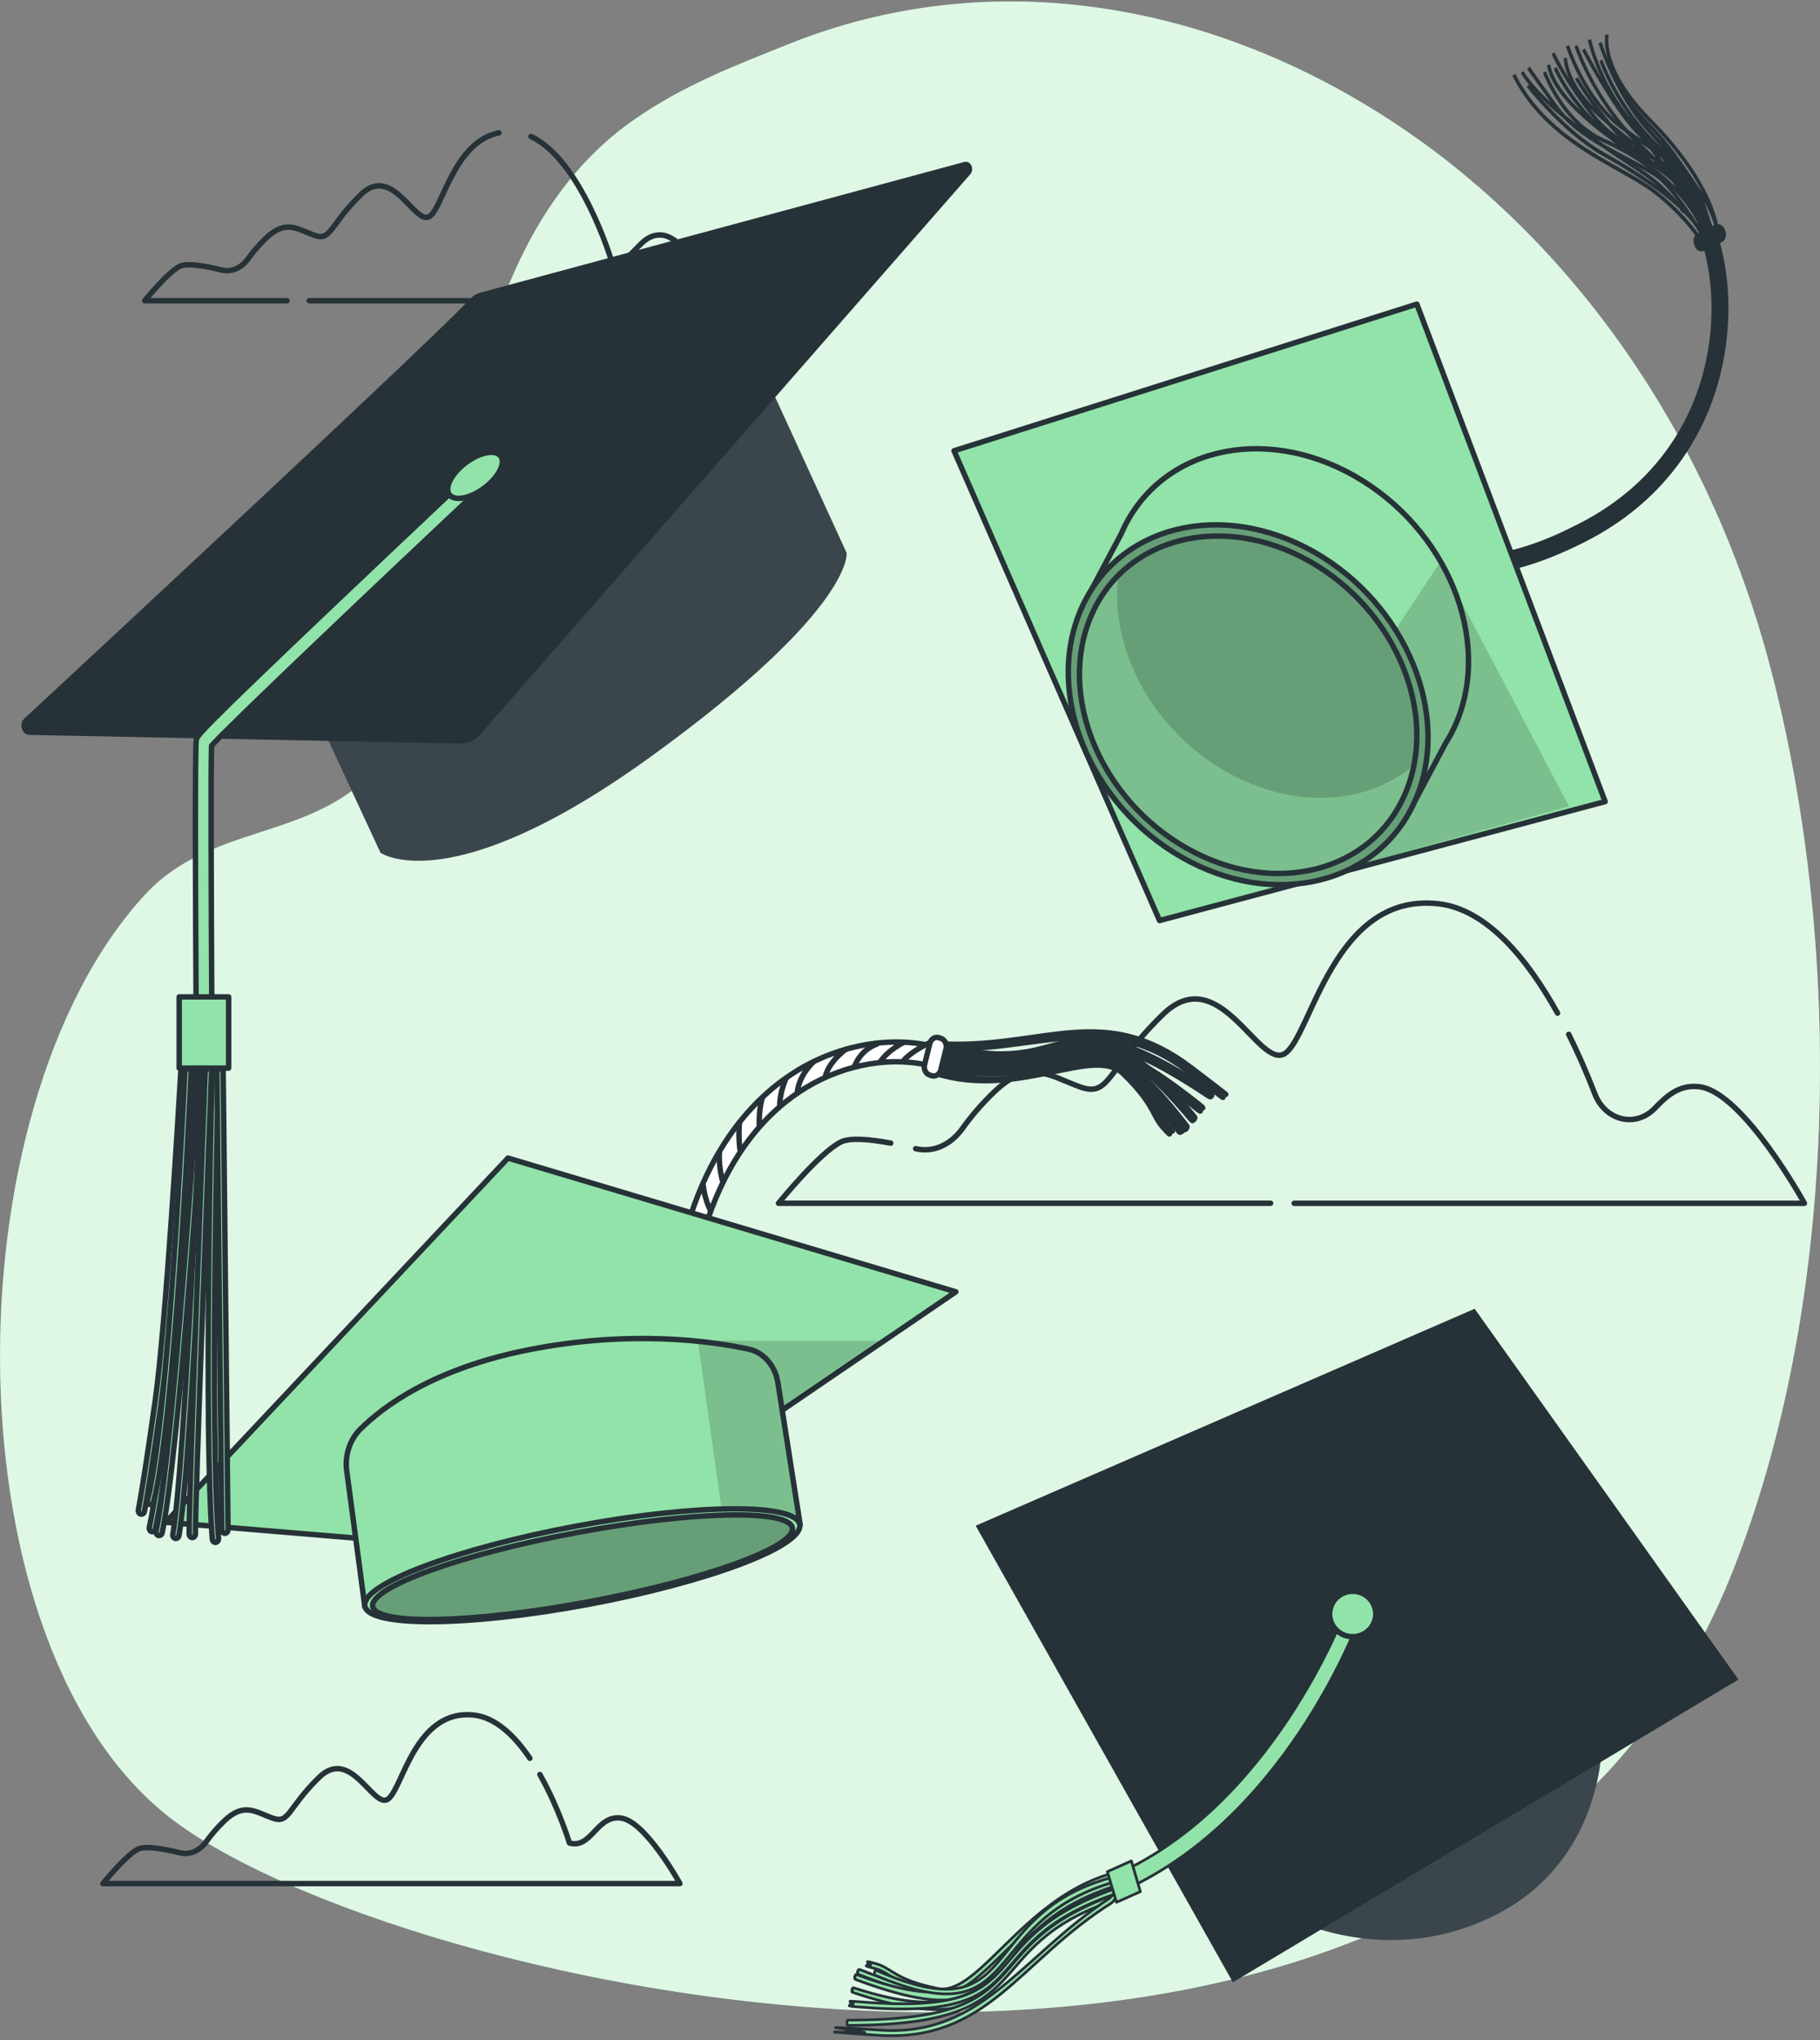 <svg width="248" height="278" viewBox="0 0 248 278" fill="none" xmlns="http://www.w3.org/2000/svg">
<rect x="0" y="0" width="248" height="278" fill="#808080" stroke="none"/>
<g clip-path="url(#clip0_420_2530)">
<path d="M235.911 214.556C250.414 178.367 251.39 130.143 241.376 91.489C232.756 58.203 213.574 32.816 191.415 17.699C165.709 0.158 135.069 -5.061 107.481 6.005C100.221 8.919 93.159 11.583 86.317 16.37C58.27 35.976 63.683 84.296 53.842 101.106C45.56 115.248 29.732 111.077 19.75 121.915C-7.182 151.155 -7.255 225.065 23.823 248.172C56.794 272.685 199.994 304.193 235.916 214.556H235.911Z" fill="#92E3A9"/>
<path opacity="0.7" d="M235.911 214.556C250.414 178.367 251.39 130.143 241.376 91.489C232.756 58.203 213.574 32.816 191.415 17.699C165.709 0.158 135.069 -5.061 107.481 6.005C100.221 8.919 93.159 11.583 86.317 16.37C58.27 35.976 63.683 84.296 53.842 101.106C45.56 115.248 29.732 111.077 19.75 121.915C-7.182 151.155 -7.255 225.065 23.823 248.172C56.794 272.685 199.994 304.193 235.916 214.556H235.911Z" fill="white"/>
<path d="M176.348 163.957H245.878C245.878 163.957 237.549 148.834 231.598 148.08C228.834 147.726 227.103 149.33 225.496 151C222.884 153.717 218.732 152.718 217.308 149.019C216.427 146.733 215.233 143.89 213.757 140.934" stroke="#263238" stroke-width="0.741" stroke-linecap="round" stroke-linejoin="round"/>
<path d="M121.374 155.758C118.605 155.237 115.825 154.968 114.563 155.608C111.59 157.122 106.078 163.951 106.078 163.951H173.135" stroke="#263238" stroke-width="0.741" stroke-linecap="round" stroke-linejoin="round"/>
<path d="M212.234 138.043C208.25 130.868 202.68 123.842 195.905 123.13C181.626 121.616 178.653 141.275 175.086 143.543C171.519 145.811 166.163 130.688 158.428 138.253C150.694 145.811 151.289 149.594 147.127 148.08C142.965 146.565 140.248 144.225 135.492 148.762C133.63 150.533 132.211 152.275 131.163 153.741C129.546 156.009 127.132 157.092 124.769 156.512" stroke="#263238" stroke-width="0.741" stroke-linecap="round" stroke-linejoin="round"/>
<path d="M72.2 239.572C70.14 236.532 67.553 234 64.544 233.683C56.512 232.833 54.843 243.887 52.836 245.162C50.828 246.436 47.819 237.932 43.469 242.187C39.12 246.442 39.453 248.567 37.112 247.717C34.77 246.867 33.242 245.551 30.567 248.1C29.518 249.099 28.72 250.075 28.131 250.901C27.218 252.176 25.862 252.786 24.532 252.457C22.535 251.96 19.808 251.439 18.796 251.954C17.122 252.804 14.024 256.646 14.024 256.646H92.649C92.649 256.646 87.965 248.142 84.617 247.717C81.269 247.292 80.602 251.972 77.592 251.116C77.592 251.116 76.148 246.341 73.566 241.786" stroke="#263238" stroke-width="0.741" stroke-linecap="round" stroke-linejoin="round"/>
<path d="M42.144 40.973H98.349C98.349 40.973 93.666 32.469 90.317 32.044C86.969 31.619 86.302 36.299 83.293 35.443C83.293 35.443 79.141 21.721 72.346 18.603" stroke="#263238" stroke-width="0.741" stroke-linecap="round" stroke-linejoin="round"/>
<path d="M67.986 18.1C61.868 19.303 60.335 28.346 58.531 29.495C56.523 30.77 53.514 22.265 49.164 26.52C44.815 30.776 45.148 32.9 42.807 32.05C40.465 31.2 38.937 29.884 36.262 32.433C35.213 33.433 34.415 34.408 33.826 35.234C32.913 36.509 31.557 37.119 30.228 36.79C28.23 36.293 25.503 35.773 24.491 36.287C22.817 37.137 19.719 40.979 19.719 40.979H39.109" stroke="#263238" stroke-width="0.741" stroke-linecap="round" stroke-linejoin="round"/>
<path d="M173.985 260.464C173.985 260.464 187.764 268.711 203.337 261.153C218.909 253.594 218.315 236.747 218.315 236.747L173.985 260.464Z" fill="#263238"/>
<path opacity="0.1" d="M173.985 260.464C173.985 260.464 187.764 268.711 203.337 261.153C218.909 253.594 218.315 236.747 218.315 236.747L173.985 260.464Z" fill="white"/>
<path d="M200.943 178.326L132.952 207.884L167.998 270.094L236.886 228.848L200.943 178.326Z" fill="#263238"/>
<path d="M152.134 257.987L151.398 255.689C173.25 246.478 183.237 219.703 183.336 219.434L185.302 220.38C184.885 221.517 174.846 248.411 152.134 257.987Z" fill="#92E3A9" stroke="#263238" stroke-width="0.37" stroke-linecap="round" stroke-linejoin="round"/>
<path d="M187.467 219.913C187.467 221.618 186.059 223.007 184.322 223.007C182.585 223.007 181.177 221.624 181.177 219.913C181.177 218.201 182.585 216.819 184.322 216.819C186.059 216.819 187.467 218.201 187.467 219.913Z" fill="#92E3A9" stroke="#263238" stroke-width="0.741" stroke-linecap="round" stroke-linejoin="round"/>
<path d="M151.19 255.348C139.247 258.908 133.254 272.063 127.752 270.931C121.828 269.711 121.604 268.173 119.314 267.544C117.03 266.916 119.038 267.61 118.574 267.622C118.109 267.634 118.099 267.508 118.558 267.73C119.017 267.951 116.769 267.604 119.147 268.196C121.531 268.783 121.598 270.405 127.831 271.572C133.651 272.661 139.419 259.692 151.315 256.03C151.617 255.826 151.544 255.605 151.184 255.348H151.19Z" fill="#92E3A9" stroke="#263238" stroke-width="0.37" stroke-linecap="round" stroke-linejoin="round"/>
<path d="M151.591 256.365C131.476 262.32 140.676 277.7 117.296 268.412C116.858 268.238 117.009 268.484 116.899 268.585C116.785 268.681 116.832 268.562 116.873 268.699C116.915 268.837 116.717 268.915 117.087 269.058C140.431 278.227 132.003 263.505 151.737 257.041C151.696 256.814 151.649 256.592 151.596 256.359L151.591 256.365Z" fill="#92E3A9" stroke="#263238" stroke-width="0.37" stroke-linecap="round" stroke-linejoin="round"/>
<path d="M151.784 257.281C133.906 262.78 137.995 277.024 116.925 269.112C116.378 268.909 116.654 269.196 116.519 269.286C116.383 269.375 116.43 269.25 116.493 269.399C116.555 269.549 116.258 269.585 116.727 269.764C140.702 278.729 132.003 263.504 151.732 257.382C151.695 257.155 151.836 257.514 151.774 257.286L151.784 257.281Z" fill="#92E3A9" stroke="#263238" stroke-width="0.37" stroke-linecap="round" stroke-linejoin="round"/>
<path d="M151.857 257.616C134.537 263.564 137.922 277.862 116.587 270.931C115.888 270.704 116.341 271.009 116.164 271.093C115.987 271.177 116.049 271.033 116.143 271.189C116.237 271.344 115.794 271.344 116.404 271.542C140.639 279.531 132.576 264.324 151.8 257.694C151.769 257.472 151.925 257.837 151.857 257.61V257.616Z" fill="#92E3A9" stroke="#263238" stroke-width="0.37" stroke-linecap="round" stroke-linejoin="round"/>
<path d="M152.045 258.837C152.003 258.609 151.951 258.382 151.894 258.154C131.935 265.318 142.678 275.216 115.726 275.252C115.267 275.252 115.486 275.462 115.387 275.557C115.293 275.653 115.351 275.599 115.361 275.611C115.549 275.821 115.22 275.964 115.71 275.958C142.772 275.923 132.477 265.45 152.045 258.831V258.837Z" fill="#92E3A9" stroke="#263238" stroke-width="0.37" stroke-linecap="round" stroke-linejoin="round"/>
<path d="M151.847 258.088C151.862 257.873 151.805 257.652 151.727 257.424C131.33 264.648 142.47 274.947 116.618 272.715C114.641 272.547 117.066 272.912 116.018 273.02C115.971 273.02 115.643 272.918 116.154 273.068C116.665 273.218 114.584 273.247 116.644 273.427C142.449 275.671 131.836 265.072 151.847 258.088Z" fill="#92E3A9" stroke="#263238" stroke-width="0.37" stroke-linecap="round" stroke-linejoin="round"/>
<path d="M151.226 258.615C139.054 266.628 133.792 277.538 119.945 276.617C106.099 275.695 120.727 276.88 116.785 276.736C113.906 276.629 115.992 276.701 116.008 276.707C123.528 277.419 104.732 276.312 119.653 277.311C134.574 278.304 138.85 267.197 151.45 259.297C152.368 258.561 152.222 257.4 151.231 258.615H151.226Z" fill="#92E3A9" stroke="#263238" stroke-width="0.37" stroke-linecap="round" stroke-linejoin="round"/>
<path d="M151.476 255.808C132.79 260.943 139.523 277.209 119.585 268.55C119.1 268.34 119.298 268.609 119.173 268.699C119.043 268.789 119.095 268.681 119.147 268.825C119.194 268.968 118.97 269.016 119.366 269.178C139.69 277.76 133.114 261.949 151.622 256.485C151.581 256.263 151.534 256.036 151.482 255.802L151.476 255.808Z" fill="#92E3A9" stroke="#263238" stroke-width="0.37" stroke-linecap="round" stroke-linejoin="round"/>
<path d="M154.162 253.558L155.388 257.741L152.134 259.196L150.892 255.024L154.162 253.558Z" fill="#92E3A9" stroke="#263238" stroke-width="0.37" stroke-linecap="round" stroke-linejoin="round"/>
<path d="M127.429 146.23C138.678 149.845 149.041 142.364 153.067 146.302C157.406 150.539 156.953 151.922 158.559 153.687C160.17 155.453 158.814 153.783 159.2 154.028C159.586 154.274 159.545 154.381 159.258 153.95C158.976 153.52 160.671 155.034 158.966 153.244C157.26 151.461 157.881 150.102 153.265 145.734C148.958 141.658 138.856 149.115 127.606 145.602C127.278 145.602 127.241 145.823 127.429 146.23Z" fill="white" stroke="#263238" stroke-width="0.741" stroke-miterlimit="10"/>
<path d="M127.523 145.177C146.444 151.305 145.307 133.699 160.577 154.076C160.864 154.459 160.843 154.172 160.973 154.154C161.109 154.136 161.02 154.208 161.041 154.076C161.067 153.939 161.26 153.986 161.02 153.663C145.735 133.399 146.512 150.049 127.69 144.543C127.632 144.752 127.575 144.962 127.523 145.177Z" fill="white" stroke="#263238" stroke-width="0.741" stroke-miterlimit="10"/>
<path d="M127.747 144.321C146.543 150.192 145.552 133.561 161.166 153.705C161.531 154.172 161.422 153.783 161.573 153.783C161.724 153.783 161.631 153.861 161.641 153.705C161.651 153.549 161.912 153.681 161.599 153.28C145.714 132.843 146.59 149.462 127.909 143.681C127.841 143.884 127.794 144.1 127.747 144.321Z" fill="white" stroke="#263238" stroke-width="0.741" stroke-miterlimit="10"/>
<path d="M127.825 144.01C146.465 149.169 145.849 132.957 162.204 152.406C162.684 152.975 162.439 152.478 162.616 152.502C162.794 152.532 162.684 152.616 162.674 152.436C162.663 152.257 163.023 152.502 162.611 152.005C146.11 132.22 146.47 148.481 127.992 143.394C127.925 143.591 127.867 143.795 127.825 144.016V144.01Z" fill="white" stroke="#263238" stroke-width="0.741" stroke-miterlimit="10"/>
<path d="M128.264 142.322C128.201 142.532 128.149 142.747 128.102 142.963C147.404 148.02 142.642 134.632 164.702 149.336C165.078 149.588 164.984 149.3 165.104 149.271C165.224 149.247 165.151 149.259 165.146 149.241C165.078 148.965 165.407 149.031 165.005 148.762C142.856 133.992 147.012 147.601 128.258 142.316L128.264 142.322Z" fill="white" stroke="#263238" stroke-width="0.741" stroke-miterlimit="10"/>
<path d="M128.112 143.041C128.013 143.208 127.966 143.424 127.935 143.651C147.617 148.894 142.699 134.967 162.914 150.928C164.457 152.149 162.627 150.521 163.529 151.006C163.571 151.03 163.795 151.293 163.44 150.892C163.086 150.491 164.801 151.605 163.185 150.33C143.012 134.387 147.372 148.271 128.107 143.041H128.112Z" fill="white" stroke="#263238" stroke-width="0.741" stroke-miterlimit="10"/>
<path d="M128.842 142.951C142.126 143.053 150.877 137.595 161.818 145.913C172.76 154.238 161.292 145.267 164.452 147.541C166.762 149.199 165.088 148.002 165.078 147.996C159.221 143.298 174.137 154.483 162.345 145.512C150.553 136.542 142.532 142.7 128.942 142.269C128.003 141.814 127.841 141.94 128.837 142.951H128.842Z" fill="white" stroke="#263238" stroke-width="0.741" stroke-miterlimit="10"/>
<path d="M127.387 145.698C144.801 151.718 146.053 134.734 158.762 152.718C159.07 153.155 159.018 152.825 159.164 152.819C159.305 152.819 159.221 152.873 159.242 152.73C159.263 152.586 159.466 152.67 159.211 152.317C146.152 134.183 144.968 150.713 127.559 145.057C127.502 145.261 127.445 145.47 127.393 145.692L127.387 145.698Z" fill="white" stroke="#263238" stroke-width="0.741" stroke-miterlimit="10"/>
<path d="M91.141 187.494C91.538 191.121 92.461 193.287 92.982 194.502C93.066 194.706 93.139 194.867 93.186 194.999L95.361 193.975C95.298 193.802 95.204 193.58 95.095 193.317C91.465 184.807 94.317 173.837 95.387 169.708C98.651 157.152 105.056 151.072 109.854 148.175C115.241 144.926 121.677 143.848 127.074 145.297L127.606 142.675C121.677 141.09 114.631 142.257 108.759 145.793C103.564 148.929 96.633 155.482 93.134 168.936C90.917 177.47 90.693 183.413 91.141 187.494Z" fill="white" stroke="#263238" stroke-width="0.741" stroke-miterlimit="10"/>
<path d="M126.701 142.182L125.985 145.053C125.833 145.663 126.14 146.299 126.672 146.474L126.958 146.567C127.489 146.742 128.044 146.389 128.196 145.779L128.912 142.908C129.064 142.298 128.756 141.662 128.225 141.487L127.939 141.393C127.407 141.218 126.853 141.572 126.701 142.182Z" fill="white" stroke="#263238" stroke-width="0.741" stroke-miterlimit="10"/>
<path d="M126.72 142.059C126.72 142.059 124.342 143.112 123.111 144.513" stroke="#263238" stroke-width="0.741" stroke-miterlimit="10"/>
<path d="M123.132 142.041C123.132 142.041 121.051 143.011 119.872 144.77" stroke="#263238" stroke-width="0.741" stroke-miterlimit="10"/>
<path d="M119.69 142.203C119.69 142.203 117.457 142.723 116.435 145.297" stroke="#263238" stroke-width="0.741" stroke-miterlimit="10"/>
<path d="M115.444 142.837C115.444 142.837 112.998 144.459 112.44 146.733" stroke="#263238" stroke-width="0.741" stroke-miterlimit="10"/>
<path d="M110.98 144.567C110.98 144.567 108.915 146.278 108.633 148.87" stroke="#263238" stroke-width="0.741" stroke-miterlimit="10"/>
<path d="M107.111 146.931C107.111 146.931 106.255 148.732 106.25 150.641" stroke="#263238" stroke-width="0.741" stroke-miterlimit="10"/>
<path d="M103.887 149.594C103.887 149.594 103.413 150.797 103.455 153.382" stroke="#263238" stroke-width="0.741" stroke-miterlimit="10"/>
<path d="M100.784 152.771C100.784 152.771 100.539 154.621 100.868 156.943" stroke="#263238" stroke-width="0.741" stroke-miterlimit="10"/>
<path d="M98.041 156.883C98.041 156.883 97.848 158.774 98.484 160.988" stroke="#263238" stroke-width="0.741" stroke-miterlimit="10"/>
<path d="M95.82 161.425C95.82 161.425 95.955 163.358 96.883 165.04" stroke="#263238" stroke-width="0.741" stroke-miterlimit="10"/>
<path d="M69.217 157.793L22.572 207.417L77.478 211.989L130.25 176.016L69.217 157.793Z" fill="#92E3A9" stroke="#263238" stroke-width="0.741" stroke-linecap="round" stroke-linejoin="round"/>
<path opacity="0.16" d="M89.373 182.641L120.159 182.706L104.79 193.371L89.373 182.641Z" fill="black"/>
<path d="M47.25 200.433L49.712 218.913L109.03 207.746L106.005 188.422C105.64 186.088 104.054 184.268 102.026 183.826C96.79 182.7 85.905 181.192 72.153 183.891C59.13 186.447 52.22 191.612 49.065 194.765C47.652 196.178 46.963 198.308 47.245 200.433H47.25Z" fill="#92E3A9"/>
<path opacity="0.16" d="M102.031 183.826C100.305 183.454 97.958 183.042 95.095 182.748L98.897 209.649L109.03 207.74L106.005 188.416C105.64 186.082 104.054 184.262 102.026 183.82L102.031 183.826Z" fill="black"/>
<path d="M47.25 200.433L49.712 218.913L109.03 207.746L106.005 188.422C105.64 186.088 104.054 184.268 102.026 183.826C96.79 182.7 85.905 181.192 72.153 183.891C59.13 186.447 52.22 191.612 49.065 194.765C47.652 196.178 46.963 198.308 47.245 200.433H47.25Z" stroke="#263238" stroke-width="0.741" stroke-linecap="round" stroke-linejoin="round"/>
<path d="M80.102 218.619C96.469 215.57 109.399 210.705 108.982 207.752C108.564 204.8 94.957 204.878 78.589 207.927C62.221 210.975 49.291 215.84 49.709 218.793C50.127 221.746 63.734 221.668 80.102 218.619Z" fill="#92E3A9" stroke="#263238" stroke-width="0.741" stroke-linecap="round" stroke-linejoin="round"/>
<path d="M107.976 208.213C108.346 210.834 95.84 215.34 80.049 218.279C64.257 221.217 51.151 221.481 50.781 218.865C50.41 216.244 62.917 211.738 78.708 208.799C94.505 205.855 107.606 205.598 107.976 208.213Z" fill="#92E3A9"/>
<path opacity="0.3" d="M107.976 208.213C108.346 210.834 95.84 215.34 80.049 218.279C64.257 221.217 51.151 221.481 50.781 218.865C50.41 216.244 62.917 211.738 78.708 208.799C94.505 205.855 107.606 205.598 107.976 208.213Z" fill="black"/>
<path d="M107.976 208.213C108.346 210.834 95.84 215.34 80.049 218.279C64.257 221.217 51.151 221.481 50.781 218.865C50.41 216.244 62.917 211.738 78.708 208.799C94.505 205.855 107.606 205.598 107.976 208.213Z" stroke="#263238" stroke-width="0.741" stroke-linecap="round" stroke-linejoin="round"/>
<path d="M225.449 25.796C224.203 24.845 222.612 23.947 220.771 22.918C215.911 20.189 209.861 16.789 206.476 10.051L206.075 10.314C209.532 17.196 215.65 20.631 220.568 23.396C222.393 24.42 223.968 25.305 225.194 26.239C229.653 29.65 231.681 33.068 231.702 33.103L232.083 32.81C232 32.666 229.987 29.273 225.449 25.802V25.796Z" fill="#263238"/>
<path d="M233.757 31.326C233.794 31.583 233.815 31.823 233.825 32.05L234.289 32.026C234.279 31.787 234.253 31.529 234.216 31.26H234.227C234.227 31.26 234.211 31.206 234.206 31.182C233.731 27.903 231.139 22.361 225.043 16.239C218.258 9.428 219.196 4.838 219.207 4.79L218.758 4.653C218.737 4.748 218.487 5.921 219.05 7.92C218.524 6.609 218.258 5.748 218.252 5.724L217.814 5.897C217.835 5.963 219.926 12.792 224.359 17.801C225.037 18.567 225.684 19.267 226.294 19.925C226.325 19.955 226.352 19.985 226.383 20.021C220.599 14.713 218.383 8.177 218.362 8.112L217.929 8.297C217.945 8.351 219.222 12.115 222.341 16.275C218.096 11.277 216.813 5.401 216.802 5.335L216.354 5.46C216.364 5.502 216.839 7.699 218.164 10.553C216.881 8.375 215.994 6.639 215.973 6.604L215.577 6.873C215.619 6.951 219.572 14.647 222.915 18.148C223.165 18.411 223.415 18.686 223.661 18.968C223.024 18.531 222.393 18.082 221.767 17.621C216.855 12.008 214.998 6.215 214.977 6.149L214.544 6.328C214.565 6.388 216.062 11.074 219.921 16.125C215.712 12.187 213.835 6.215 213.814 6.149L213.376 6.322C213.397 6.394 215.65 13.564 220.756 17.502C220.99 17.681 221.235 17.855 221.475 18.034C221.82 18.423 222.179 18.818 222.55 19.201C221.527 18.417 220.479 17.579 219.509 16.753C216.844 13.629 215.029 10.559 214.998 10.499L214.617 10.793C214.716 10.96 215.655 12.552 217.141 14.575C216.948 14.377 216.766 14.186 216.599 13.995C213.517 10.535 213.533 7.944 213.533 7.914H213.303L213.074 7.896C213.074 7.968 213.058 9.051 213.83 10.733C212.469 8.554 211.843 7.136 211.832 7.118L211.42 7.358C211.436 7.393 213.157 11.295 217.147 16.203C217.251 16.334 217.366 16.442 217.47 16.568C213.559 12.642 212.145 9.177 212.13 9.135L211.707 9.356C211.723 9.392 212.766 11.96 215.525 15.191C211.373 11.307 211.274 8.854 211.274 8.83H210.81C210.81 8.943 210.868 11.684 215.639 15.981C216.928 17.142 218.132 18.088 219.275 18.908C219.567 19.153 219.864 19.399 220.177 19.644C219.572 19.339 219.029 19.081 218.565 18.872C213.11 16.436 210.701 9.799 210.675 9.727L210.247 9.925C210.268 9.979 211.692 13.905 214.831 16.909C214.32 16.514 213.814 16.113 213.319 15.706C212.98 15.347 212.667 14.976 212.39 14.593C209.157 10.14 208.469 9.093 208.458 9.081L208.088 9.398C208.114 9.434 208.693 10.314 211.337 13.97C209.83 12.57 208.505 11.116 207.582 9.668L207.212 9.979C207.54 10.493 207.926 11.008 208.338 11.523L208.025 11.84C208.072 11.906 213.001 18.19 218.304 21.188C222.033 23.3 225.94 25.712 228.813 28.429C229.126 28.818 229.303 29.064 229.309 29.07L229.387 28.992C229.914 29.524 230.404 30.069 230.837 30.626C231.728 32.002 232.344 33.038 232.36 33.067L232.599 32.9L232.772 32.84C232.646 32.385 232.5 31.942 232.333 31.511C232.615 32.116 232.766 32.475 232.772 32.493L233.053 32.361L233.121 32.349C233.147 32.475 233.173 32.595 233.199 32.726L233.648 32.613C233.575 32.218 233.491 31.84 233.413 31.476L233.569 31.416C233.554 31.368 233.403 30.871 233.064 30.069C232.808 29.123 232.521 28.274 232.213 27.502C232.86 28.621 233.387 29.884 233.762 31.332L233.757 31.326ZM224.646 23.743C224.26 23.462 223.739 23.109 223.134 22.708C224.234 23.294 225.168 23.815 225.778 24.276C226.649 24.934 227.718 26.209 228.735 27.585C227.864 26.568 226.435 25.048 224.646 23.749V23.743ZM225.22 22.756C226.206 23.402 227.113 24.067 227.927 24.827C228.067 25.048 228.198 25.258 228.318 25.455C227.332 24.444 226.273 23.546 225.215 22.75L225.22 22.756ZM225.006 19.811C225.058 19.871 225.105 19.931 225.157 19.991C225.147 19.991 225.142 19.979 225.131 19.973C225.089 19.919 225.048 19.865 225.001 19.811H225.006ZM226.357 21.463C226.513 21.667 226.664 21.876 226.816 22.08C226.743 22.038 226.675 22.002 226.602 21.96C226.451 21.744 226.294 21.523 226.133 21.302C226.206 21.355 226.284 21.409 226.357 21.463ZM225.241 21.822C225.241 21.822 225.262 21.84 225.272 21.846C225.345 21.918 225.418 21.996 225.491 22.068C225.189 21.894 224.891 21.703 224.599 21.499C224.813 21.607 225.032 21.715 225.241 21.822ZM222.466 19.811C222.351 19.704 222.232 19.602 222.117 19.494C222.315 19.65 222.513 19.799 222.711 19.949C222.628 19.907 222.55 19.859 222.466 19.811ZM224.74 16.634C228.234 20.141 230.55 23.438 231.974 26.209C231.671 25.802 231.254 25.174 230.842 24.563C229.481 22.535 227.426 19.47 225.288 17.298C223.702 15.688 222.664 14.461 221.903 13.378C222.659 14.395 223.593 15.485 224.74 16.64V16.634ZM224.688 17.418C224.61 17.328 224.531 17.238 224.458 17.148C224.631 17.328 224.803 17.507 224.985 17.693C225.543 18.262 226.101 18.896 226.638 19.56C226.633 19.554 226.623 19.542 226.618 19.536C226.013 18.878 225.366 18.184 224.693 17.418H224.688ZM224.005 19.817C224.281 20.009 224.558 20.201 224.834 20.392C225.105 20.745 225.376 21.098 225.632 21.451C225.59 21.427 225.548 21.409 225.507 21.386C225.079 20.955 224.631 20.518 224.156 20.081C223.953 19.895 223.76 19.704 223.567 19.518C223.713 19.62 223.859 19.722 224.005 19.823V19.817ZM216.594 14.713C217.287 15.443 218.158 16.245 219.108 17.059C219.535 17.561 219.979 18.064 220.448 18.555C219.394 17.813 218.377 16.939 217.475 15.832C217.168 15.449 216.875 15.078 216.594 14.713ZM220.818 19.973C220.818 19.973 220.829 19.979 220.834 19.985C220.834 19.985 220.823 19.985 220.818 19.979V19.973ZM217.616 18.974C217.866 19.111 218.127 19.243 218.393 19.363C219.859 20.021 222.179 21.188 224.537 22.882C223.89 22.517 223.139 22.122 222.336 21.703C221.183 21.098 219.874 20.41 218.576 19.644C218.263 19.428 217.939 19.201 217.621 18.974H217.616ZM209.569 12.929C210.607 14.024 211.785 15.096 213.027 16.119C214.482 17.645 216.417 18.968 218.351 20.105C219.655 21.008 220.891 21.822 221.95 22.523C222.962 23.193 223.833 23.767 224.406 24.186C224.917 24.557 225.397 24.952 225.846 25.341C223.551 23.66 220.99 22.122 218.508 20.715C214.836 18.639 211.342 14.952 209.574 12.923L209.569 12.929ZM228.041 25.874C229.371 27.244 230.555 28.812 231.416 30.59C231.353 30.506 231.296 30.422 231.233 30.344C230.346 28.974 229.183 27.268 228.041 25.88V25.874Z" fill="#263238"/>
<path d="M200.421 78.341C197.287 78.341 195.337 77.575 194.241 77.138C194.059 77.066 193.913 77.006 193.793 76.971L194.398 74.415C194.554 74.463 194.752 74.541 194.992 74.636C202.674 77.659 211.65 73.122 215.024 71.417C225.298 66.228 229.684 58.31 231.551 52.589C233.653 46.162 233.778 38.825 231.89 32.96L234.054 32.044C236.13 38.489 236 46.515 233.71 53.523C231.682 59.723 226.957 68.281 215.952 73.847C208.974 77.377 203.947 78.347 200.421 78.347V78.341Z" fill="#263238"/>
<path d="M231.367 31.77L233.694 30.63C234.202 30.381 234.791 30.652 235.008 31.236L235.112 31.516C235.329 32.1 235.093 32.775 234.584 33.024L232.258 34.164C231.75 34.413 231.161 34.142 230.944 33.559L230.84 33.278C230.623 32.694 230.859 32.019 231.367 31.77Z" fill="#263238"/>
<path d="M193.068 41.44L130 61.422L158.006 125.428L218.722 109.221L193.068 41.44Z" fill="#92E3A9" stroke="#263238" stroke-width="0.741" stroke-linecap="round" stroke-linejoin="round"/>
<path opacity="0.16" d="M196.176 76.354L213.799 109.868L181.574 118.821L196.176 76.354Z" fill="black"/>
<path d="M184.567 64.846C171.972 57.694 157.745 61.213 152.791 72.71L147.283 83.087L151.45 85.457C152.879 93.71 158.376 101.801 166.616 106.475C174.856 111.155 183.79 111.262 190.377 107.564L192.885 108.988L196.948 101.334C197.491 100.484 197.976 99.574 198.393 98.611C203.352 87.115 197.162 71.997 184.567 64.846Z" fill="#92E3A9"/>
<path opacity="0.16" d="M196.291 76.504L174.476 109.551C180.228 110.849 185.855 110.101 190.372 107.564L192.88 108.988L196.943 101.334C197.485 100.484 197.97 99.574 198.387 98.611C201.365 91.711 200.317 83.506 196.286 76.504H196.291Z" fill="black"/>
<path d="M184.567 64.846C171.972 57.694 157.745 61.213 152.791 72.71L147.283 83.087L151.45 85.457C152.879 93.71 158.376 101.801 166.616 106.475C174.856 111.155 183.79 111.262 190.377 107.564L192.885 108.988L196.948 101.334C197.491 100.484 197.976 99.574 198.393 98.611C203.352 87.115 197.162 71.997 184.567 64.846Z" stroke="#263238" stroke-width="0.741" stroke-linecap="round" stroke-linejoin="round"/>
<path d="M192.879 108.976C197.837 97.479 191.648 82.362 179.056 75.211C166.463 68.06 152.236 71.582 147.278 83.079C142.319 94.576 148.508 109.693 161.101 116.844C173.693 123.995 187.921 120.472 192.879 108.976Z" fill="#92E3A9"/>
<path opacity="0.3" d="M192.879 108.976C197.837 97.479 191.648 82.362 179.056 75.211C166.463 68.06 152.236 71.582 147.278 83.079C142.319 94.576 148.508 109.693 161.101 116.844C173.693 123.995 187.921 120.472 192.879 108.976Z" fill="black"/>
<path d="M192.879 108.976C197.837 97.479 191.648 82.362 179.056 75.211C166.463 68.06 152.236 71.582 147.278 83.079C142.319 94.576 148.508 109.693 161.101 116.844C173.693 123.995 187.921 120.472 192.879 108.976Z" stroke="#263238" stroke-width="0.741" stroke-linecap="round" stroke-linejoin="round"/>
<path d="M191.463 108.171C196.111 97.391 190.306 83.216 178.496 76.509C166.686 69.802 153.343 73.104 148.694 83.883C144.045 94.663 149.85 108.839 161.661 115.546C173.471 122.253 186.814 118.951 191.463 108.171Z" fill="#92E3A9"/>
<path opacity="0.16" d="M191.463 108.171C196.111 97.391 190.306 83.216 178.496 76.509C166.686 69.802 153.343 73.104 148.694 83.883C144.045 94.663 149.85 108.839 161.661 115.546C173.471 122.253 186.814 118.951 191.463 108.171Z" fill="black"/>
<path d="M178.502 76.522C169.01 71.129 158.527 72.213 152.363 78.443C151.164 88.323 156.968 99.413 167.091 105.158C176.259 110.365 186.319 109.682 192.677 104.236C194.653 94.158 188.911 82.434 178.502 76.522Z" fill="#92E3A9"/>
<path opacity="0.3" d="M178.502 76.522C169.01 71.129 158.527 72.213 152.363 78.443C151.164 88.323 156.968 99.413 167.091 105.158C176.259 110.365 186.319 109.682 192.677 104.236C194.653 94.158 188.911 82.434 178.502 76.522Z" fill="black"/>
<path d="M191.463 108.171C196.111 97.391 190.306 83.216 178.496 76.509C166.686 69.802 153.343 73.104 148.694 83.883C144.045 94.663 149.85 108.839 161.661 115.546C173.471 122.253 186.814 118.951 191.463 108.171Z" stroke="#263238" stroke-width="0.741" stroke-linecap="round" stroke-linejoin="round"/>
<path d="M41.941 94.841L51.85 116.194C51.85 116.194 61.357 122.926 88.868 102.962C116.378 82.997 115.366 75.343 115.366 75.343L103.23 48.879L41.941 94.841Z" fill="#263238"/>
<path opacity="0.1" d="M41.941 94.841L51.85 116.194C51.85 116.194 61.357 122.926 88.868 102.962C116.378 82.997 115.366 75.343 115.366 75.343L103.23 48.879L41.941 94.841Z" fill="white"/>
<path d="M64.137 40.65C59.188 46.006 14.191 87.815 3.333 97.893C2.535 98.635 2.978 100.113 4.005 100.137L62.781 101.316C63.756 101.334 64.695 100.903 65.389 100.119L132.211 23.744C132.832 23.037 132.253 21.834 131.398 22.068L65.378 39.896C64.914 40.022 64.486 40.279 64.137 40.656V40.65Z" fill="#263238"/>
<path d="M27.782 137.612C27.198 137.612 26.718 137.068 26.718 136.398C26.64 123.513 26.546 101.747 26.749 100.813C26.874 100.227 26.958 99.844 45.79 81.95C54.963 73.23 64.236 64.511 64.33 64.421C64.784 63.996 65.456 64.068 65.832 64.594C66.207 65.115 66.14 65.887 65.686 66.318C51.855 79.329 31.104 99.012 28.825 101.615C28.715 104.452 28.783 123.609 28.856 136.392C28.856 137.068 28.387 137.618 27.797 137.624H27.792L27.782 137.612Z" fill="#92E3A9" stroke="#263238" stroke-width="0.741" stroke-linecap="round" stroke-linejoin="round"/>
<path d="M31.156 135.829H24.418V145.53H31.156V135.829Z" fill="#92E3A9" stroke="#263238" stroke-width="0.741" stroke-linecap="round" stroke-linejoin="round"/>
<path d="M24.658 145.644C24.392 150.216 22.613 180.45 21.142 190.893C19.562 202.138 18.863 205.681 18.858 205.711C18.806 205.975 18.947 206.244 19.176 206.304C19.208 206.31 19.239 206.316 19.27 206.316C19.463 206.316 19.64 206.16 19.688 205.933C19.693 205.897 20.397 202.336 21.982 191.049C23.463 180.516 25.257 149.995 25.508 145.644H24.652H24.658Z" fill="#92E3A9" stroke="#263238" stroke-width="0.741" stroke-linecap="round" stroke-linejoin="round"/>
<path d="M25.915 145.644C25.612 151.646 23.406 194.065 20.35 208.087C20.292 208.35 20.428 208.62 20.657 208.686C20.694 208.698 20.725 208.703 20.762 208.703C20.955 208.703 21.127 208.554 21.174 208.332C24.256 194.185 26.478 151.467 26.765 145.65H25.909L25.915 145.644Z" fill="#92E3A9" stroke="#263238" stroke-width="0.741" stroke-linecap="round" stroke-linejoin="round"/>
<path d="M27.067 145.644C26.733 150.749 23.625 197.207 21.268 208.626C21.215 208.889 21.356 209.158 21.586 209.218C21.617 209.23 21.654 209.23 21.685 209.23C21.878 209.23 22.05 209.081 22.097 208.853C24.48 197.309 27.615 150.378 27.922 145.644H27.067Z" fill="#92E3A9" stroke="#263238" stroke-width="0.741" stroke-linecap="round" stroke-linejoin="round"/>
<path d="M27.484 145.644C27.239 151.461 25.148 199.912 23.552 209.039C23.505 209.308 23.656 209.565 23.886 209.619C23.912 209.625 23.943 209.631 23.969 209.631C24.167 209.631 24.345 209.47 24.386 209.236C26.024 199.9 28.089 151.563 28.34 145.644H27.484Z" fill="#92E3A9" stroke="#263238" stroke-width="0.741" stroke-linecap="round" stroke-linejoin="round"/>
<path d="M29.763 145.644H28.908C28.762 151.646 27.761 194.622 28.929 209.709C28.95 209.966 29.132 210.158 29.351 210.158C29.362 210.158 29.377 210.158 29.388 210.158C29.622 210.134 29.795 209.894 29.774 209.625C28.611 194.568 29.612 151.533 29.758 145.644H29.763Z" fill="#92E3A9" stroke="#263238" stroke-width="0.741" stroke-linecap="round" stroke-linejoin="round"/>
<path d="M28.835 145.644H27.98C27.745 151.766 25.669 205.544 25.779 209.027C25.789 209.29 25.977 209.499 26.206 209.499C26.206 209.499 26.217 209.499 26.222 209.499C26.457 209.487 26.639 209.26 26.634 208.991C26.53 205.58 28.621 151.174 28.835 145.644Z" fill="#92E3A9" stroke="#263238" stroke-width="0.741" stroke-linecap="round" stroke-linejoin="round"/>
<path d="M29.55 145.644C29.623 152.335 30.217 207.997 30.217 208.428C30.217 208.697 30.41 208.919 30.645 208.919C30.879 208.919 31.072 208.697 31.072 208.428C31.072 208.057 30.483 152.765 30.405 145.644H29.55Z" fill="#92E3A9" stroke="#263238" stroke-width="0.741" stroke-linecap="round" stroke-linejoin="round"/>
<path d="M25.21 145.644C24.934 151.521 22.884 193.628 20.11 204.365C20.042 204.628 20.172 204.903 20.397 204.981C20.438 204.993 20.48 204.999 20.517 204.999C20.699 204.999 20.871 204.861 20.924 204.646C23.771 193.628 25.789 151.557 26.061 145.644H25.205H25.21Z" fill="#92E3A9" stroke="#263238" stroke-width="0.741" stroke-linecap="round" stroke-linejoin="round"/>
<path d="M68.32 62.284C68.872 63.338 67.72 65.307 65.738 66.683C63.756 68.059 61.701 68.311 61.143 67.258C60.591 66.204 61.743 64.235 63.725 62.859C65.707 61.482 67.761 61.231 68.32 62.284Z" fill="#92E3A9" stroke="#263238" stroke-width="0.741" stroke-linecap="round" stroke-linejoin="round"/>
</g>
<defs>
<clipPath id="clip0_420_2530">
<rect width="248" height="277.32" fill="white" transform="translate(0 0.2)"/>
</clipPath>
</defs>
</svg>
